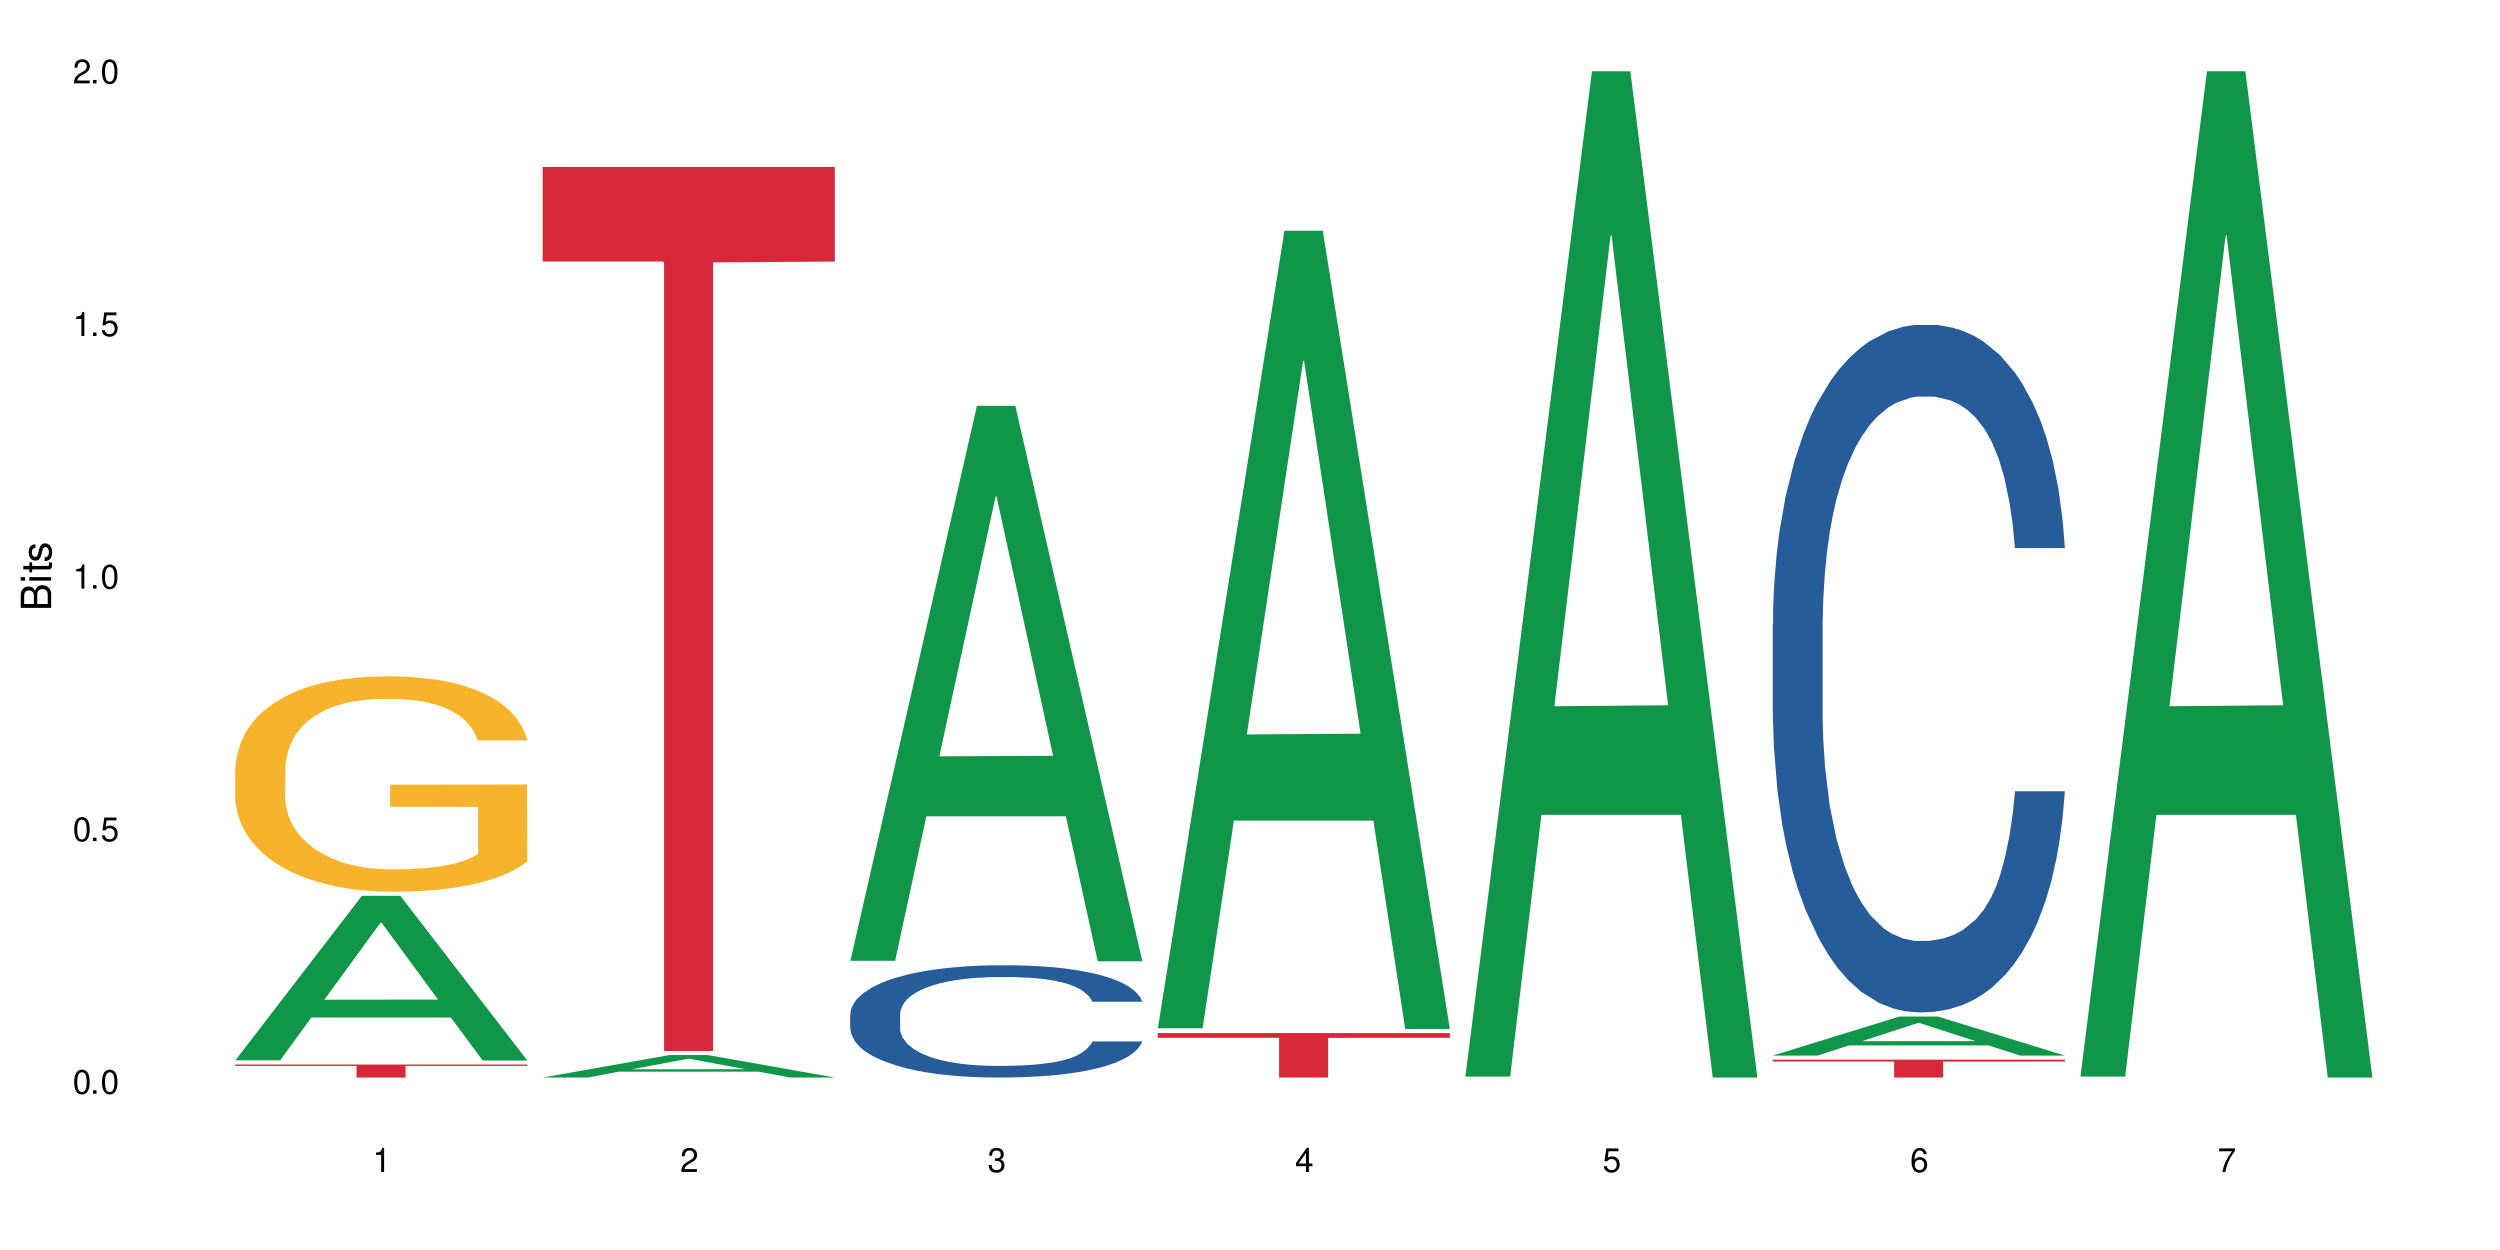 <?xml version="1.0" encoding="UTF-8"?>
<svg xmlns="http://www.w3.org/2000/svg" xmlns:xlink="http://www.w3.org/1999/xlink" width="720" height="360" viewBox="0 0 720 360">
<defs>
<g>
<g id="glyph-0-0">
</g>
<g id="glyph-0-1">
<path d="M 2.641 -6.938 C 2 -6.938 1.422 -6.656 1.078 -6.172 C 0.641 -5.562 0.406 -4.641 0.406 -3.359 C 0.406 -1.016 1.188 0.219 2.641 0.219 C 4.078 0.219 4.859 -1.016 4.859 -3.297 C 4.859 -4.641 4.656 -5.547 4.203 -6.172 C 3.844 -6.656 3.281 -6.938 2.641 -6.938 Z M 2.641 -6.188 C 3.547 -6.188 4 -5.25 4 -3.375 C 4 -1.406 3.562 -0.484 2.625 -0.484 C 1.734 -0.484 1.281 -1.438 1.281 -3.344 C 1.281 -5.25 1.734 -6.188 2.641 -6.188 Z M 2.641 -6.188 "/>
</g>
<g id="glyph-0-2">
<path d="M 1.828 -1 L 0.828 -1 L 0.828 0 L 1.828 0 Z M 1.828 -1 "/>
</g>
<g id="glyph-0-3">
<path d="M 4.562 -6.797 L 1.062 -6.797 L 0.547 -3.094 L 1.328 -3.094 C 1.719 -3.562 2.047 -3.734 2.578 -3.734 C 3.484 -3.734 4.062 -3.109 4.062 -2.094 C 4.062 -1.125 3.484 -0.531 2.578 -0.531 C 1.828 -0.531 1.375 -0.906 1.188 -1.672 L 0.328 -1.672 C 0.453 -1.109 0.547 -0.844 0.75 -0.594 C 1.125 -0.078 1.828 0.219 2.594 0.219 C 3.969 0.219 4.922 -0.781 4.922 -2.219 C 4.922 -3.562 4.031 -4.484 2.719 -4.484 C 2.25 -4.484 1.859 -4.359 1.469 -4.062 L 1.734 -5.969 L 4.562 -5.969 Z M 4.562 -6.797 "/>
</g>
<g id="glyph-0-4">
<path d="M 2.484 -4.938 L 2.484 0 L 3.328 0 L 3.328 -6.938 L 2.766 -6.938 C 2.469 -5.875 2.281 -5.734 0.984 -5.562 L 0.984 -4.938 Z M 2.484 -4.938 "/>
</g>
<g id="glyph-0-5">
<path d="M 4.859 -0.828 L 1.281 -0.828 C 1.359 -1.406 1.672 -1.781 2.5 -2.281 L 3.469 -2.828 C 4.406 -3.344 4.906 -4.062 4.906 -4.906 C 4.906 -5.484 4.672 -6.031 4.266 -6.406 C 3.859 -6.766 3.375 -6.938 2.719 -6.938 C 1.859 -6.938 1.219 -6.625 0.844 -6.031 C 0.609 -5.672 0.5 -5.234 0.484 -4.531 L 1.328 -4.531 C 1.359 -5.016 1.406 -5.281 1.531 -5.516 C 1.75 -5.938 2.188 -6.203 2.703 -6.203 C 3.469 -6.203 4.031 -5.641 4.031 -4.891 C 4.031 -4.344 3.719 -3.859 3.125 -3.516 L 2.234 -3 C 0.812 -2.172 0.406 -1.531 0.328 -0.016 L 4.859 -0.016 Z M 4.859 -0.828 "/>
</g>
<g id="glyph-0-6">
<path d="M 2.125 -3.188 L 2.578 -3.188 C 3.5 -3.188 3.984 -2.766 3.984 -1.922 C 3.984 -1.062 3.469 -0.531 2.594 -0.531 C 1.656 -0.531 1.203 -1 1.156 -2.016 L 0.312 -2.016 C 0.344 -1.453 0.438 -1.094 0.609 -0.781 C 0.953 -0.109 1.625 0.219 2.547 0.219 C 3.953 0.219 4.859 -0.625 4.859 -1.938 C 4.859 -2.828 4.516 -3.297 3.703 -3.594 C 4.344 -3.844 4.656 -4.328 4.656 -5.031 C 4.656 -6.219 3.875 -6.938 2.578 -6.938 C 1.203 -6.938 0.484 -6.172 0.453 -4.703 L 1.297 -4.703 C 1.312 -5.125 1.344 -5.359 1.453 -5.578 C 1.641 -5.969 2.062 -6.203 2.594 -6.203 C 3.344 -6.203 3.797 -5.75 3.797 -5 C 3.797 -4.516 3.609 -4.219 3.25 -4.047 C 3.016 -3.953 2.703 -3.922 2.125 -3.906 Z M 2.125 -3.188 "/>
</g>
<g id="glyph-0-7">
<path d="M 3.141 -1.672 L 3.141 0 L 3.984 0 L 3.984 -1.672 L 4.984 -1.672 L 4.984 -2.438 L 3.984 -2.438 L 3.984 -6.938 L 3.359 -6.938 L 0.266 -2.578 L 0.266 -1.672 Z M 3.141 -2.438 L 1 -2.438 L 3.141 -5.5 Z M 3.141 -2.438 "/>
</g>
<g id="glyph-0-8">
<path d="M 4.781 -5.125 C 4.609 -6.266 3.891 -6.938 2.844 -6.938 C 2.094 -6.938 1.422 -6.578 1.031 -5.953 C 0.594 -5.266 0.406 -4.422 0.406 -3.172 C 0.406 -2 0.578 -1.25 0.984 -0.641 C 1.359 -0.078 1.953 0.219 2.703 0.219 C 3.984 0.219 4.922 -0.75 4.922 -2.094 C 4.922 -3.375 4.062 -4.281 2.844 -4.281 C 2.172 -4.281 1.641 -4.031 1.281 -3.516 C 1.281 -5.234 1.828 -6.188 2.797 -6.188 C 3.391 -6.188 3.797 -5.797 3.938 -5.125 Z M 2.734 -3.531 C 3.547 -3.531 4.062 -2.953 4.062 -2.031 C 4.062 -1.156 3.484 -0.531 2.703 -0.531 C 1.922 -0.531 1.328 -1.188 1.328 -2.078 C 1.328 -2.938 1.906 -3.531 2.734 -3.531 Z M 2.734 -3.531 "/>
</g>
<g id="glyph-0-9">
<path d="M 4.984 -6.797 L 0.438 -6.797 L 0.438 -5.969 L 4.109 -5.969 C 2.5 -3.656 1.828 -2.234 1.328 0 L 2.219 0 C 2.594 -2.172 3.453 -4.047 4.984 -6.094 Z M 4.984 -6.797 "/>
</g>
<g id="glyph-1-0">
</g>
<g id="glyph-1-1">
<path d="M 0 -0.953 L 0 -4.891 C 0 -5.719 -0.234 -6.344 -0.734 -6.797 C -1.188 -7.234 -1.812 -7.469 -2.5 -7.469 C -3.547 -7.469 -4.188 -7 -4.625 -5.875 C -4.984 -6.688 -5.625 -7.094 -6.531 -7.094 C -7.172 -7.094 -7.734 -6.859 -8.141 -6.391 C -8.562 -5.922 -8.75 -5.344 -8.75 -4.5 L -8.75 -0.953 Z M -4.984 -2.062 L -7.766 -2.062 L -7.766 -4.219 C -7.766 -4.844 -7.688 -5.203 -7.453 -5.5 C -7.219 -5.812 -6.859 -5.969 -6.375 -5.969 C -5.891 -5.969 -5.531 -5.812 -5.297 -5.5 C -5.062 -5.203 -4.984 -4.844 -4.984 -4.219 Z M -0.984 -2.062 L -4 -2.062 L -4 -4.781 C -4 -5.766 -3.438 -6.359 -2.484 -6.359 C -1.547 -6.359 -0.984 -5.766 -0.984 -4.781 Z M -0.984 -2.062 "/>
</g>
<g id="glyph-1-2">
<path d="M -6.281 -1.797 L -6.281 -0.797 L 0 -0.797 L 0 -1.797 Z M -8.75 -1.797 L -8.75 -0.797 L -7.484 -0.797 L -7.484 -1.797 Z M -8.75 -1.797 "/>
</g>
<g id="glyph-1-3">
<path d="M -6.281 -3.047 L -6.281 -2.016 L -8.016 -2.016 L -8.016 -1.016 L -6.281 -1.016 L -6.281 -0.172 L -5.469 -0.172 L -5.469 -1.016 L -0.719 -1.016 C -0.078 -1.016 0.281 -1.453 0.281 -2.234 C 0.281 -2.5 0.25 -2.719 0.188 -3.047 L -0.641 -3.047 C -0.609 -2.906 -0.594 -2.766 -0.594 -2.562 C -0.594 -2.141 -0.719 -2.016 -1.156 -2.016 L -5.469 -2.016 L -5.469 -3.047 Z M -6.281 -3.047 "/>
</g>
<g id="glyph-1-4">
<path d="M -4.531 -5.25 C -5.766 -5.25 -6.469 -4.422 -6.469 -2.969 C -6.469 -1.516 -5.719 -0.562 -4.547 -0.562 C -3.562 -0.562 -3.094 -1.062 -2.734 -2.562 L -2.516 -3.484 C -2.344 -4.188 -2.094 -4.469 -1.641 -4.469 C -1.047 -4.469 -0.641 -3.875 -0.641 -3 C -0.641 -2.453 -0.797 -2 -1.062 -1.75 C -1.25 -1.594 -1.422 -1.531 -1.875 -1.469 L -1.875 -0.406 C -0.422 -0.453 0.281 -1.266 0.281 -2.922 C 0.281 -4.5 -0.5 -5.516 -1.719 -5.516 C -2.656 -5.516 -3.172 -4.984 -3.469 -3.734 L -3.703 -2.766 C -3.891 -1.953 -4.156 -1.609 -4.594 -1.609 C -5.188 -1.609 -5.547 -2.125 -5.547 -2.938 C -5.547 -3.75 -5.203 -4.172 -4.531 -4.203 Z M -4.531 -5.25 "/>
</g>
</g>
</defs>
<rect x="-72" y="-36" width="864" height="432" fill="rgb(100%, 100%, 100%)" fill-opacity="1"/>
<path fill-rule="nonzero" fill="rgb(6.275%, 58.824%, 28.235%)" fill-opacity="1" d="M 67.73 305.379 L 67.82 305.336 L 104.227 257.984 L 115.281 257.984 L 151.867 305.426 L 139.012 305.426 L 129.844 293.043 L 89.664 293.043 L 80.676 305.379 L 67.73 305.379 L 93.527 287.918 L 126.156 287.875 L 109.887 265.734 L 109.707 265.691 L 109.527 265.824 L 93.438 287.875 L 93.527 287.918 Z M 67.73 305.379 "/>
<path fill-rule="nonzero" fill="rgb(96.863%, 70.196%, 16.863%)" fill-opacity="1" d="M 67.73 221.352 L 67.832 221.293 L 67.832 220.16 L 68.242 217.609 L 69.27 214.098 L 70.605 211.207 L 72.039 208.941 L 72.965 207.75 L 74.504 206.051 L 75.836 204.805 L 79.223 202.254 L 83.531 199.875 L 85.891 198.855 L 88.559 197.891 L 92.355 196.816 L 94.102 196.418 L 99.438 195.512 L 105.488 194.945 L 112.16 194.777 L 115.238 194.832 L 119.441 195.059 L 125.188 195.684 L 128.473 196.25 L 131.039 196.816 L 133.707 197.551 L 136.988 198.684 L 140.066 200.047 L 142.527 201.406 L 144.992 203.105 L 147.043 204.918 L 148.789 206.902 L 150.328 209.281 L 151.25 211.266 L 151.867 213.246 L 137.605 213.246 L 136.785 211.266 L 135.859 209.734 L 134.32 207.863 L 132.781 206.504 L 131.242 205.43 L 128.371 203.953 L 125.906 203.047 L 122.828 202.254 L 119.855 201.746 L 116.469 201.406 L 114.414 201.293 L 108.977 201.293 L 104.055 201.688 L 101.18 202.141 L 99.129 202.594 L 96.254 203.445 L 94.512 204.125 L 93.484 204.578 L 90.406 206.336 L 88.355 207.922 L 87.227 208.996 L 85.789 210.699 L 84.762 212.227 L 83.633 214.492 L 83.02 216.195 L 82.199 220.047 L 82.094 230.246 L 82.402 232.398 L 83.02 234.723 L 83.84 236.762 L 85.07 238.914 L 86.301 240.559 L 88.457 242.77 L 90.305 244.242 L 91.742 245.203 L 94.512 246.734 L 95.641 247.246 L 98.309 248.266 L 101.078 249.059 L 104.465 249.738 L 107.027 250.078 L 111.133 250.359 L 116.363 250.359 L 122.52 250.02 L 126.422 249.566 L 129.09 249.113 L 130.832 248.719 L 132.988 248.094 L 134.527 247.527 L 135.961 246.906 L 137.707 245.941 L 137.707 232.398 L 112.363 232.344 L 112.363 225.996 L 151.762 225.941 L 151.867 248.094 L 149.711 249.625 L 147.043 251.098 L 144.48 252.23 L 141.812 253.195 L 138.016 254.27 L 134.938 254.949 L 130.215 255.746 L 125.906 256.254 L 121.395 256.594 L 117.391 256.766 L 112.672 256.82 L 108.465 256.707 L 103.949 256.367 L 100.359 255.914 L 97.074 255.348 L 93.793 254.609 L 89.688 253.422 L 87.02 252.457 L 84.25 251.27 L 81.48 249.852 L 79.016 248.32 L 77.375 247.133 L 75.734 245.773 L 73.988 244.07 L 72.348 242.145 L 71.117 240.391 L 69.988 238.406 L 69.168 236.535 L 68.348 233.984 L 67.938 231.945 L 67.73 230.191 Z M 67.73 221.352 "/>
<path fill-rule="nonzero" fill="rgb(83.922%, 15.686%, 22.353%)" fill-opacity="1" d="M 67.73 306.59 L 151.867 306.59 L 151.867 306.988 L 116.801 306.992 L 116.801 310.332 L 102.695 310.332 L 102.695 306.996 L 102.488 306.988 L 67.73 306.988 Z M 67.73 306.59 "/>
<path fill-rule="nonzero" fill="rgb(6.275%, 58.824%, 28.235%)" fill-opacity="1" d="M 156.293 310.328 L 156.383 310.32 L 192.789 303.855 L 203.844 303.855 L 240.43 310.332 L 227.574 310.332 L 218.406 308.641 L 178.227 308.641 L 169.238 310.328 L 156.293 310.328 L 182.094 307.941 L 214.723 307.938 L 198.453 304.914 L 198.273 304.91 L 198.094 304.926 L 182.004 307.938 L 182.094 307.941 Z M 156.293 310.328 "/>
<path fill-rule="nonzero" fill="rgb(83.922%, 15.686%, 22.353%)" fill-opacity="1" d="M 156.293 48.074 L 240.43 48.074 L 240.43 75.328 L 205.363 75.566 L 205.363 302.691 L 191.258 302.691 L 191.258 75.809 L 191.051 75.328 L 156.293 75.328 Z M 156.293 48.074 "/>
<path fill-rule="nonzero" fill="rgb(6.275%, 58.824%, 28.235%)" fill-opacity="1" d="M 244.859 276.707 L 244.949 276.559 L 281.352 116.875 L 292.41 116.875 L 328.992 276.859 L 316.141 276.859 L 306.969 235.098 L 266.789 235.098 L 257.801 276.707 L 244.859 276.707 L 270.656 217.82 L 303.285 217.672 L 287.016 143.012 L 286.836 142.863 L 286.656 143.312 L 270.566 217.672 L 270.656 217.82 Z M 244.859 276.707 "/>
<path fill-rule="nonzero" fill="rgb(14.51%, 36.078%, 60%)" fill-opacity="1" d="M 244.859 292.078 L 244.961 292.051 L 244.961 291.34 L 245.27 290.219 L 245.988 288.801 L 246.703 287.828 L 248.551 286.086 L 251.117 284.402 L 253.785 283.102 L 255.734 282.332 L 257.477 281.742 L 261.48 280.648 L 264.043 280.09 L 266.816 279.586 L 270.199 279.086 L 272.664 278.789 L 278.203 278.316 L 282.309 278.109 L 285.488 278.02 L 292.363 278.02 L 296.469 278.141 L 299.441 278.289 L 302.727 278.523 L 305.496 278.789 L 310.32 279.438 L 314.629 280.266 L 316.578 280.738 L 319.656 281.652 L 322.016 282.539 L 323.656 283.309 L 325.504 284.402 L 327.145 285.73 L 328.379 287.234 L 328.992 288.508 L 314.629 288.508 L 313.91 287.324 L 313.09 286.41 L 311.551 285.199 L 310.012 284.344 L 307.855 283.484 L 305.906 282.926 L 303.238 282.363 L 300.879 282.008 L 298.418 281.742 L 296.059 281.566 L 291.543 281.387 L 286.309 281.387 L 284.359 281.449 L 280.359 281.684 L 278.203 281.891 L 275.125 282.305 L 272.973 282.688 L 270.406 283.277 L 268.66 283.781 L 266.508 284.547 L 264.969 285.227 L 263.223 286.203 L 262.199 286.941 L 261.273 287.77 L 260.453 288.742 L 259.84 289.777 L 259.426 290.867 L 259.223 291.934 L 259.223 296.512 L 259.426 297.574 L 259.941 298.812 L 261.273 300.617 L 263.223 302.18 L 265.48 303.422 L 267.637 304.309 L 268.867 304.723 L 270.508 305.195 L 273.074 305.785 L 276.77 306.375 L 278.922 306.609 L 282.207 306.848 L 285.59 306.965 L 290.105 306.965 L 294.109 306.848 L 296.773 306.699 L 299.547 306.465 L 303.344 305.961 L 305.703 305.488 L 307.754 304.926 L 309.293 304.367 L 310.32 303.895 L 311.859 302.977 L 313.09 301.973 L 314.012 300.941 L 314.629 299.938 L 328.992 299.938 L 328.379 301.117 L 327.453 302.27 L 326.531 303.125 L 325.094 304.16 L 323.453 305.074 L 321.094 306.109 L 319.145 306.789 L 316.578 307.527 L 314.219 308.086 L 311.652 308.59 L 307.855 309.18 L 305.395 309.477 L 302.727 309.742 L 299.547 309.977 L 295.543 310.184 L 291.234 310.305 L 287.234 310.332 L 282.926 310.273 L 279.742 310.156 L 275.535 309.891 L 270.305 309.359 L 266.508 308.797 L 263.531 308.234 L 260.965 307.645 L 258.094 306.848 L 254.398 305.547 L 252.145 304.543 L 250.605 303.715 L 248.859 302.566 L 247.629 301.531 L 246.191 299.879 L 245.164 297.781 L 244.859 296.156 Z M 244.859 292.078 "/>
<path fill-rule="nonzero" fill="rgb(6.275%, 58.824%, 28.235%)" fill-opacity="1" d="M 333.422 296.137 L 333.512 295.918 L 369.914 66.449 L 380.973 66.449 L 417.555 296.352 L 404.703 296.352 L 395.535 236.34 L 355.355 236.34 L 346.363 296.137 L 333.422 296.137 L 359.219 211.512 L 391.848 211.297 L 375.578 104.012 L 375.398 103.793 L 375.219 104.441 L 359.129 211.297 L 359.219 211.512 Z M 333.422 296.137 "/>
<path fill-rule="nonzero" fill="rgb(83.922%, 15.686%, 22.353%)" fill-opacity="1" d="M 333.422 297.516 L 417.555 297.516 L 417.555 298.887 L 382.492 298.898 L 382.492 310.332 L 368.383 310.332 L 368.383 298.91 L 368.18 298.887 L 333.422 298.887 Z M 333.422 297.516 "/>
<path fill-rule="nonzero" fill="rgb(6.275%, 58.824%, 28.235%)" fill-opacity="1" d="M 421.984 310.059 L 422.074 309.789 L 458.48 20.527 L 469.535 20.527 L 506.121 310.332 L 493.266 310.332 L 484.098 234.684 L 443.918 234.684 L 434.93 310.059 L 421.984 310.059 L 447.781 203.391 L 480.41 203.117 L 464.141 67.875 L 463.961 67.602 L 463.781 68.418 L 447.691 203.117 L 447.781 203.391 Z M 421.984 310.059 "/>
<path fill-rule="nonzero" fill="rgb(6.275%, 58.824%, 28.235%)" fill-opacity="1" d="M 510.547 304.004 L 510.637 303.992 L 547.043 292.758 L 558.098 292.758 L 594.684 304.012 L 581.828 304.012 L 572.66 301.074 L 532.48 301.074 L 523.492 304.004 L 510.547 304.004 L 536.348 299.859 L 568.977 299.848 L 552.707 294.598 L 552.527 294.586 L 552.348 294.617 L 536.258 299.848 L 536.348 299.859 Z M 510.547 304.004 "/>
<path fill-rule="nonzero" fill="rgb(14.51%, 36.078%, 60%)" fill-opacity="1" d="M 510.547 179.746 L 510.652 179.566 L 510.652 175.223 L 510.957 168.344 L 511.676 159.656 L 512.395 153.688 L 514.242 143.008 L 516.809 132.691 L 519.473 124.73 L 521.426 120.023 L 523.168 116.402 L 527.168 109.707 L 529.734 106.27 L 532.504 103.191 L 535.891 100.117 L 538.355 98.305 L 543.895 95.41 L 548 94.145 L 551.18 93.602 L 558.055 93.602 L 562.156 94.324 L 565.133 95.23 L 568.418 96.676 L 571.188 98.305 L 576.008 102.289 L 580.32 107.355 L 582.27 110.25 L 585.348 115.859 L 587.707 121.289 L 589.348 125.996 L 591.195 132.691 L 592.836 140.836 L 594.066 150.066 L 594.684 157.848 L 580.32 157.848 L 579.602 150.609 L 578.781 145 L 577.242 137.578 L 575.703 132.328 L 573.547 127.082 L 571.598 123.645 L 568.93 120.203 L 566.57 118.031 L 564.105 116.402 L 561.746 115.316 L 557.234 114.23 L 552 114.23 L 550.051 114.594 L 546.051 116.043 L 543.895 117.309 L 540.816 119.844 L 538.66 122.195 L 536.098 125.816 L 534.352 128.891 L 532.199 133.598 L 530.66 137.758 L 528.914 143.73 L 527.887 148.258 L 526.965 153.324 L 526.145 159.297 L 525.527 165.629 L 525.117 172.328 L 524.914 178.844 L 524.914 206.895 L 525.117 213.41 L 525.629 221.012 L 526.965 232.051 L 528.914 241.645 L 531.172 249.242 L 533.324 254.672 L 534.559 257.207 L 536.199 260.102 L 538.766 263.723 L 542.457 267.344 L 544.613 268.789 L 547.895 270.238 L 551.281 270.961 L 555.797 270.961 L 559.797 270.238 L 562.465 269.332 L 565.234 267.887 L 569.031 264.809 L 571.391 261.914 L 573.445 258.473 L 574.984 255.035 L 576.008 252.141 L 577.547 246.527 L 578.781 240.375 L 579.703 234.043 L 580.32 227.887 L 594.684 227.887 L 594.066 235.129 L 593.145 242.184 L 592.223 247.434 L 590.785 253.77 L 589.145 259.379 L 586.781 265.715 L 584.832 269.875 L 582.27 274.398 L 579.91 277.84 L 577.344 280.914 L 573.547 284.535 L 571.086 286.344 L 568.418 287.973 L 565.234 289.422 L 561.234 290.688 L 556.926 291.414 L 552.922 291.594 L 548.613 291.23 L 545.434 290.508 L 541.227 288.879 L 535.992 285.621 L 532.199 282.184 L 529.223 278.742 L 526.656 275.125 L 523.785 270.238 L 520.09 262.273 L 517.832 256.121 L 516.293 251.055 L 514.551 243.996 L 513.316 237.66 L 511.883 227.527 L 510.855 214.676 L 510.547 204.723 Z M 510.547 179.746 "/>
<path fill-rule="nonzero" fill="rgb(83.922%, 15.686%, 22.353%)" fill-opacity="1" d="M 510.547 305.176 L 594.684 305.176 L 594.684 305.73 L 559.617 305.734 L 559.617 310.332 L 545.512 310.332 L 545.512 305.738 L 545.305 305.73 L 510.547 305.73 Z M 510.547 305.176 "/>
<path fill-rule="nonzero" fill="rgb(6.275%, 58.824%, 28.235%)" fill-opacity="1" d="M 599.113 310.059 L 599.203 309.789 L 635.605 20.527 L 646.664 20.527 L 683.246 310.332 L 670.395 310.332 L 661.223 234.684 L 621.043 234.684 L 612.055 310.059 L 599.113 310.059 L 624.91 203.391 L 657.539 203.117 L 641.27 67.875 L 641.09 67.602 L 640.91 68.418 L 624.82 203.117 L 624.91 203.391 Z M 599.113 310.059 "/>
<g fill="rgb(0%, 0%, 0%)" fill-opacity="1">
<use xlink:href="#glyph-0-1" x="20.965" y="314.993"/>
<use xlink:href="#glyph-0-2" x="25.965" y="314.993"/>
<use xlink:href="#glyph-0-1" x="28.965" y="314.993"/>
</g>
<g fill="rgb(0%, 0%, 0%)" fill-opacity="1">
<use xlink:href="#glyph-0-1" x="20.965" y="242.251"/>
<use xlink:href="#glyph-0-2" x="25.965" y="242.251"/>
<use xlink:href="#glyph-0-3" x="28.965" y="242.251"/>
</g>
<g fill="rgb(0%, 0%, 0%)" fill-opacity="1">
<use xlink:href="#glyph-0-4" x="20.965" y="169.509"/>
<use xlink:href="#glyph-0-2" x="25.965" y="169.509"/>
<use xlink:href="#glyph-0-1" x="28.965" y="169.509"/>
</g>
<g fill="rgb(0%, 0%, 0%)" fill-opacity="1">
<use xlink:href="#glyph-0-4" x="20.965" y="96.767"/>
<use xlink:href="#glyph-0-2" x="25.965" y="96.767"/>
<use xlink:href="#glyph-0-3" x="28.965" y="96.767"/>
</g>
<g fill="rgb(0%, 0%, 0%)" fill-opacity="1">
<use xlink:href="#glyph-0-5" x="20.965" y="24.024"/>
<use xlink:href="#glyph-0-2" x="25.965" y="24.024"/>
<use xlink:href="#glyph-0-1" x="28.965" y="24.024"/>
</g>
<g fill="rgb(0%, 0%, 0%)" fill-opacity="1">
<use xlink:href="#glyph-0-4" x="107.297" y="337.532"/>
</g>
<g fill="rgb(0%, 0%, 0%)" fill-opacity="1">
<use xlink:href="#glyph-0-5" x="195.863" y="337.532"/>
</g>
<g fill="rgb(0%, 0%, 0%)" fill-opacity="1">
<use xlink:href="#glyph-0-6" x="284.426" y="337.532"/>
</g>
<g fill="rgb(0%, 0%, 0%)" fill-opacity="1">
<use xlink:href="#glyph-0-7" x="372.988" y="337.532"/>
</g>
<g fill="rgb(0%, 0%, 0%)" fill-opacity="1">
<use xlink:href="#glyph-0-3" x="461.551" y="337.532"/>
</g>
<g fill="rgb(0%, 0%, 0%)" fill-opacity="1">
<use xlink:href="#glyph-0-8" x="550.117" y="337.532"/>
</g>
<g fill="rgb(0%, 0%, 0%)" fill-opacity="1">
<use xlink:href="#glyph-0-9" x="638.68" y="337.532"/>
</g>
<g fill="rgb(0%, 0%, 0%)" fill-opacity="1">
<use xlink:href="#glyph-1-1" x="14.725" y="176.012"/>
<use xlink:href="#glyph-1-2" x="14.725" y="168.012"/>
<use xlink:href="#glyph-1-3" x="14.725" y="165.012"/>
<use xlink:href="#glyph-1-4" x="14.725" y="162.012"/>
</g>
</svg>
